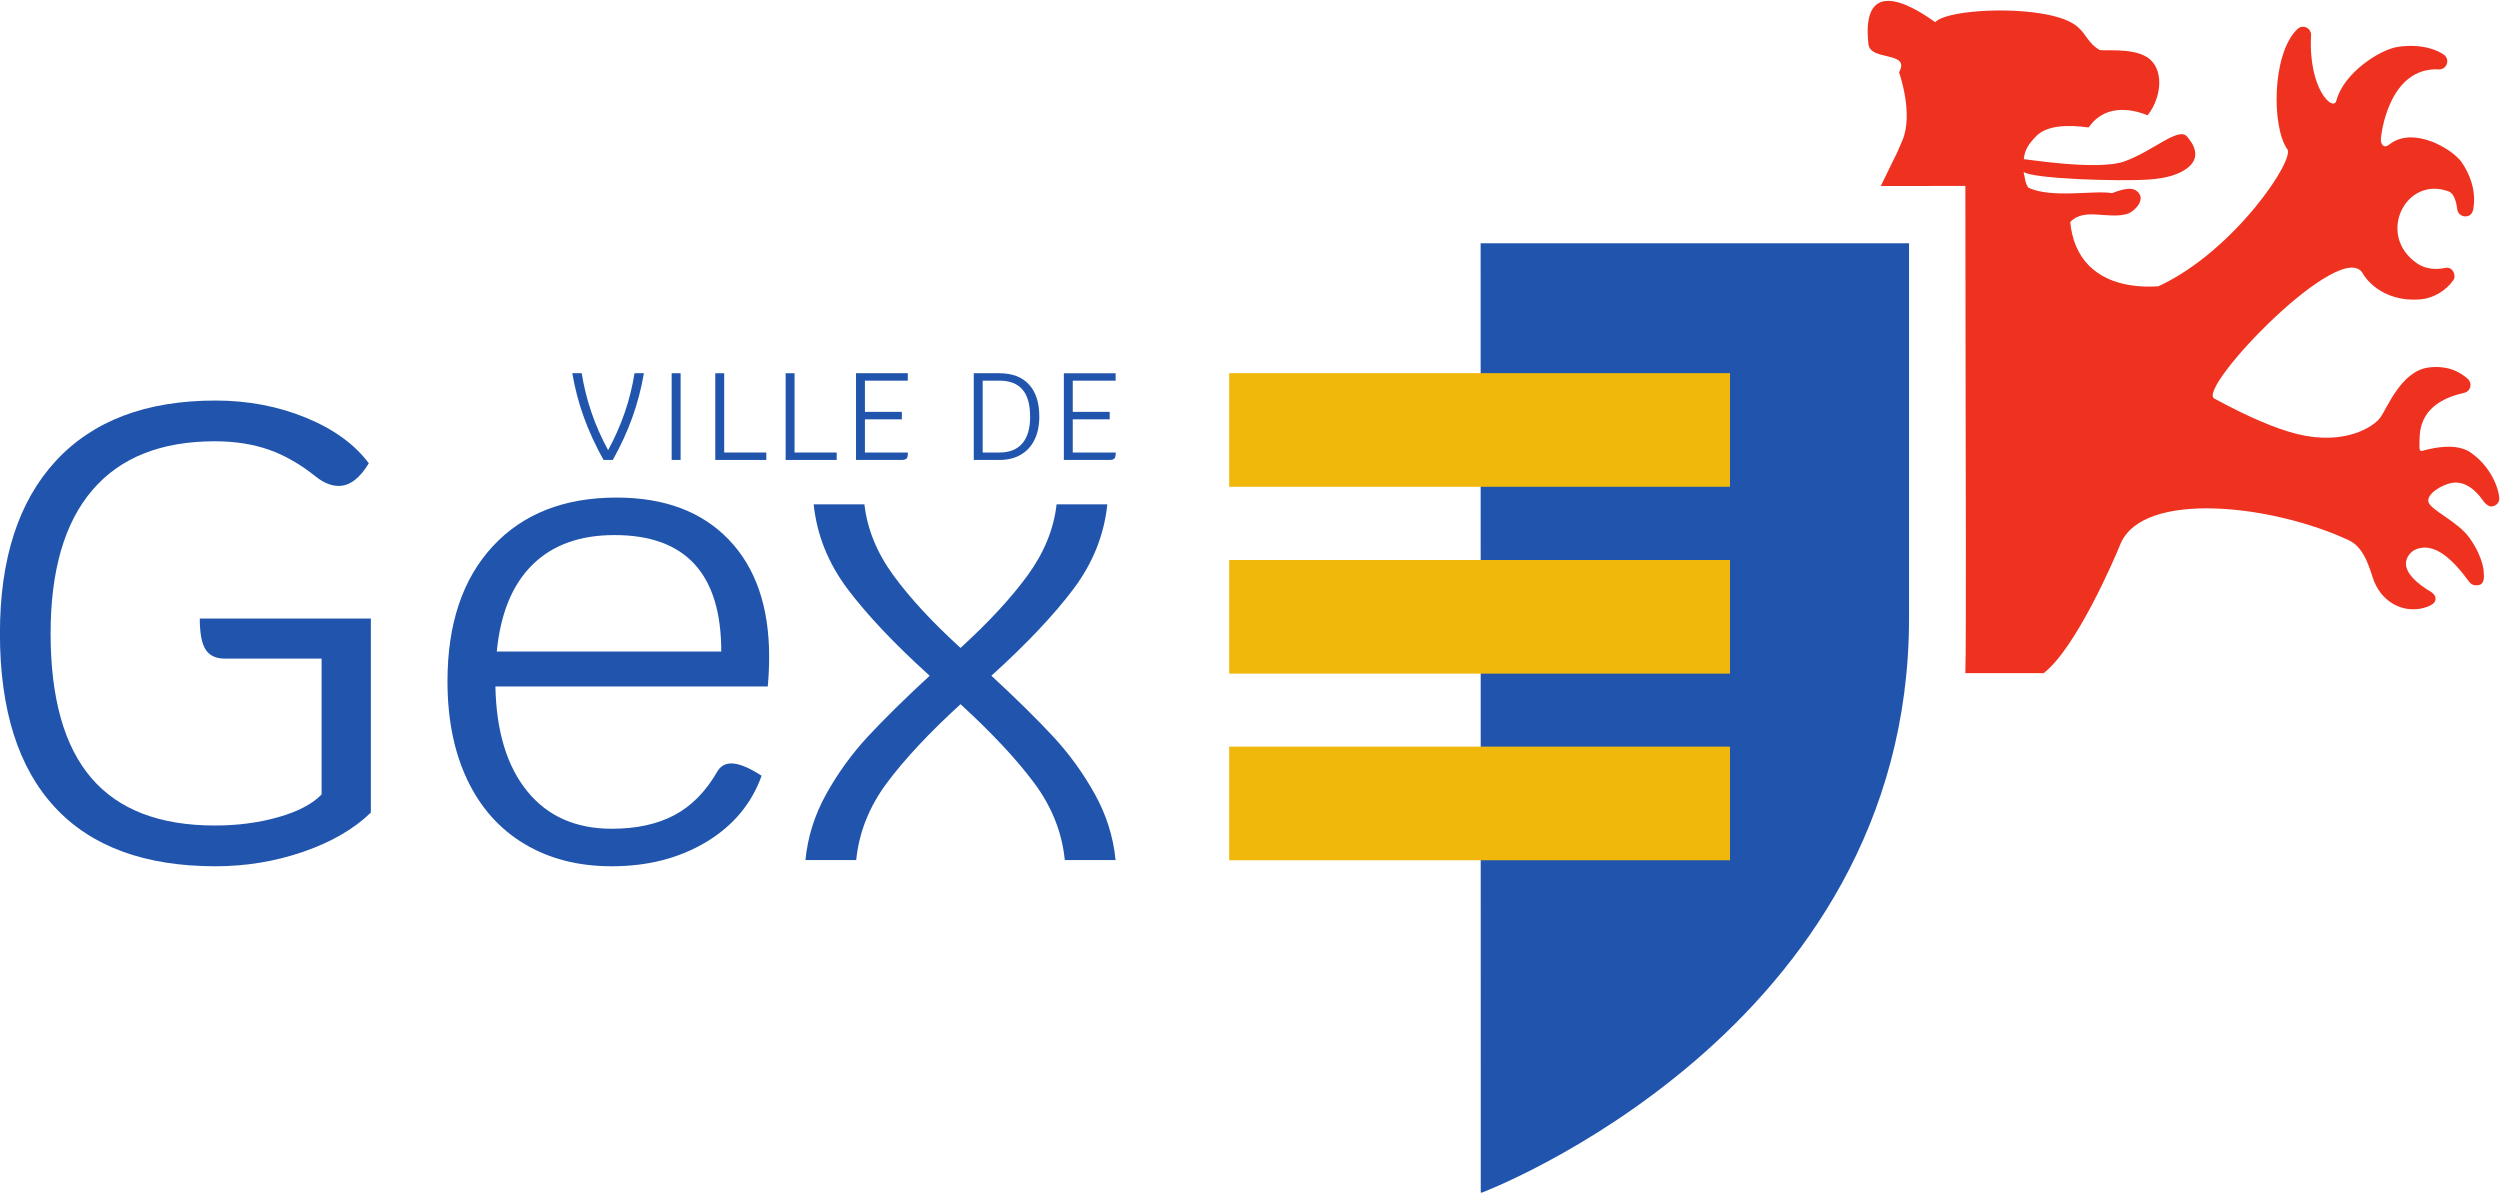 <?xml version="1.0" encoding="UTF-8" standalone="no"?>
<!-- Created with Inkscape (http://www.inkscape.org/) -->

<svg
   version="1.1"
   id="svg824"
   xml:space="preserve"
   width="750"
   height="357.753"
   viewBox="0 0 750 357.753"
   xmlns="http://www.w3.org/2000/svg"
   xmlns:svg="http://www.w3.org/2000/svg"><defs
     id="defs828" /><g
     id="g830"
     transform="matrix(1.333,0,0,-1.333,-83.149,1040.227)"><g
       id="g1461"><g
         id="g1447"><path
           d="m 145.841,641.163 v -43.675 c -3.799,-3.691 -8.855,-6.624 -15.17,-8.808 -6.313,-2.181 -12.913,-3.275 -19.795,-3.275 -15.917,0 -27.977,4.439 -36.187,13.32 -8.22,8.885 -12.327,21.909 -12.327,39.086 0,16.792 4.185,29.723 12.557,38.797 8.367,9.074 20.353,13.613 35.958,13.613 7.291,0 14.069,-1.283 20.335,-3.857 6.261,-2.57 10.985,-5.995 14.168,-10.265 -2.054,-3.399 -4.308,-5.098 -6.774,-5.098 -1.645,0 -3.341,0.682 -5.086,2.042 -3.491,2.813 -7.032,4.847 -10.628,6.111 -3.595,1.263 -7.652,1.896 -12.165,1.896 -12.118,0 -21.307,-3.668 -27.568,-10.997 -6.265,-7.325 -9.394,-18.075 -9.394,-32.243 0,-14.553 3.052,-25.4 9.162,-32.532 6.107,-7.133 15.371,-10.7 27.8,-10.7 5.132,0 9.908,0.628 14.319,1.888 4.416,1.264 7.653,2.963 9.706,5.098 v 30.571 h -21.717 c -2.056,0 -3.518,0.682 -4.388,2.042 -0.875,1.352 -1.311,3.687 -1.311,6.986"
           style="fill:#2155ad;fill-opacity:1;fill-rule:nonzero;stroke:none;stroke-width:3.853"
           id="path880" /><path
           d="m 235.168,625.878 h -61.296 c 0.2,-10.095 2.589,-17.956 7.163,-23.585 4.566,-5.625 10.908,-8.442 19.019,-8.442 5.541,0 10.238,1.017 14.087,3.056 3.853,2.042 7.059,5.29 9.629,9.756 0.717,1.26 1.796,1.892 3.237,1.892 1.645,0 3.899,-0.925 6.778,-2.77 -2.258,-6.303 -6.419,-11.278 -12.476,-14.919 -6.057,-3.637 -13.143,-5.46 -21.254,-5.46 -7.498,0 -14.045,1.672 -19.639,5.024 -5.599,3.348 -9.879,8.149 -12.858,14.41 -2.982,6.258 -4.473,13.664 -4.473,22.202 0,12.908 3.395,23.022 10.172,30.355 6.77,7.321 16.068,10.989 27.874,10.989 10.785,0 19.2,-3.156 25.261,-9.467 6.057,-6.304 9.086,-15.089 9.086,-26.344 0,-2.234 -0.104,-4.469 -0.308,-6.696 m -10.469,7.857 c 0,17.474 -8.011,26.209 -24.028,26.209 -7.81,0 -13.968,-2.235 -18.484,-6.697 -4.516,-4.465 -7.186,-10.97 -8.007,-19.512"
           style="fill:#2155ad;fill-opacity:1;fill-rule:nonzero;stroke:none;stroke-width:3.853"
           id="path882" /><path
           d="m 299.393,614.603 c 3.603,-3.884 6.72,-8.18 9.344,-12.885 2.628,-4.709 4.192,-9.679 4.709,-14.92 h -11.428 c -0.617,6.208 -2.909,11.984 -6.87,17.324 -3.965,5.332 -9.498,11.255 -16.599,17.759 -7.109,-6.504 -12.638,-12.427 -16.603,-17.759 -3.961,-5.34 -6.254,-11.116 -6.874,-17.324 h -11.425 c 0.509,5.241 2.085,10.211 4.709,14.92 2.624,4.705 5.741,9.001 9.344,12.885 3.603,3.881 8.234,8.443 13.898,13.683 -7.934,7.182 -14.079,13.686 -18.457,19.508 -4.373,5.822 -6.924,12.176 -7.641,19.069 h 11.421 c 0.624,-5.533 2.786,-10.847 6.489,-15.94 3.707,-5.094 8.754,-10.554 15.139,-16.376 6.381,5.822 11.425,11.282 15.135,16.376 3.699,5.094 5.861,10.407 6.485,15.94 h 11.421 c -0.713,-6.893 -3.264,-13.248 -7.637,-19.069 -4.377,-5.822 -10.527,-12.326 -18.457,-19.508 5.664,-5.24 10.296,-9.802 13.898,-13.683"
           style="fill:#2155ad;fill-opacity:1;fill-rule:nonzero;stroke:none;stroke-width:3.853"
           id="path884" /></g><g
         id="g1442"><path
           d="m 207.295,696.367 c -0.593,-3.437 -1.46,-6.755 -2.605,-9.941 -1.141,-3.183 -2.609,-6.381 -4.393,-9.575 h -2.088 c -1.807,3.237 -3.287,6.446 -4.435,9.633 -1.156,3.186 -2.015,6.481 -2.597,9.883 h 2.123 c 0.948,-6.022 2.928,-11.795 5.938,-17.312 3.009,5.517 4.99,11.29 5.942,17.312"
           style="fill:#2155ad;fill-opacity:1;fill-rule:nonzero;stroke:none;stroke-width:3.853"
           id="path886" /><path
           d="m 213.541,676.851 h 2.011 v 19.516 h -2.011 z"
           style="fill:#2155ad;fill-opacity:1;fill-rule:nonzero;stroke:none;stroke-width:3.853"
           id="path888" /><path
           d="m 234.841,678.523 v -1.672 h -11.486 v 19.516 h 2.007 v -17.844"
           style="fill:#2155ad;fill-opacity:1;fill-rule:nonzero;stroke:none;stroke-width:3.853"
           id="path890" /><path
           d="m 250.677,678.523 v -1.672 h -11.486 v 19.516 h 2.007 v -17.844"
           style="fill:#2155ad;fill-opacity:1;fill-rule:nonzero;stroke:none;stroke-width:3.853"
           id="path892" /><path
           d="m 266.71,678.523 c 0,-0.67 -0.096,-1.114 -0.293,-1.341 -0.197,-0.22 -0.578,-0.331 -1.156,-0.331 H 255.028 v 19.516 h 11.656 v -1.672 h -9.648 v -7.028 h 8.311 v -1.672 h -8.311 v -7.471"
           style="fill:#2155ad;fill-opacity:1;fill-rule:nonzero;stroke:none;stroke-width:3.853"
           id="path894" /><path
           d="m 293.948,693.843 c 1.553,-1.683 2.331,-4.092 2.331,-7.232 0,-2.007 -0.354,-3.749 -1.071,-5.213 -0.721,-1.468 -1.753,-2.593 -3.102,-3.375 -1.349,-0.782 -2.948,-1.176 -4.805,-1.176 h -5.772 v 19.52 h 5.772 c 2.878,0 5.098,-0.844 6.647,-2.524 m -1.487,-13.266 c 1.168,1.364 1.753,3.368 1.753,6.003 0,2.732 -0.57,4.771 -1.715,6.104 -1.141,1.341 -2.878,2.015 -5.198,2.015 h -3.765 v -16.176 h 3.765 c 2.269,0 3.984,0.686 5.159,2.054"
           style="fill:#2155ad;fill-opacity:1;fill-rule:nonzero;stroke:none;stroke-width:3.853"
           id="path896" /><path
           d="m 313.484,678.523 c 0,-0.67 -0.096,-1.114 -0.293,-1.341 -0.197,-0.22 -0.578,-0.331 -1.156,-0.331 h -10.234 v 19.516 h 11.656 v -1.672 h -9.648 v -7.028 h 8.311 v -1.672 h -8.311 v -7.471"
           style="fill:#2155ad;fill-opacity:1;fill-rule:nonzero;stroke:none;stroke-width:3.853"
           id="path898" /></g></g><g
       id="g1474"><path
         d="m 395.629,511.855 c 0,0 96.39,36.189 96.39,129.366 v 84.398 h -96.417 c 0,-1.68 0.027,-213.763 0.027,-213.763"
         style="fill:#2155ad;fill-opacity:1;fill-rule:nonzero;stroke:none;stroke-width:3.853"
         id="path872" /><g
         id="g1466"><path
           d="m 339.011,628.76 h 112.712 v 25.577 H 339.011 Z"
           style="fill:#f1b80c;fill-opacity:1;fill-rule:nonzero;stroke:none;stroke-width:3.853"
           id="path874" /><path
           d="m 339.011,670.813 h 112.712 v 25.573 H 339.011 Z"
           style="fill:#f1b80c;fill-opacity:1;fill-rule:nonzero;stroke:none;stroke-width:3.853"
           id="path876" /><path
           d="m 339.011,586.76 h 112.712 v 25.573 H 339.011 Z"
           style="fill:#f1b80c;fill-opacity:1;fill-rule:nonzero;stroke:none;stroke-width:3.853"
           id="path878" /></g><path
         d="m 522.301,628.864 c 7.325,5.614 16.102,26.059 17.355,29.211 5.209,11.941 34.054,8.781 51.389,0.678 3.788,-1.772 4.805,-7.205 5.68,-9.325 2.077,-5.017 7.232,-7.429 12.103,-5.564 0.613,0.293 1.715,0.721 1.688,1.78 -0.023,0.766 -0.701,1.376 -1.356,1.71 -9.425,5.799 -3.433,9.213 -3.433,9.213 4.277,2.092 8.535,-1.9 12.392,-7.194 0.012,-0.015 0.512,-0.728 1.483,-0.74 1.01,-0.023 2.023,0.274 1.765,2.851 -0.004,0.027 0.031,3.221 -3.194,7.799 -2.632,3.733 -8.758,6.258 -9.251,8.092 -0.497,1.861 3.048,3.926 5.325,4.327 3.992,0.636 6.758,-3.753 6.766,-3.757 0.813,-1.214 1.584,-1.557 2.015,-1.557 1.013,0 1.876,0.821 1.834,1.834 -0.089,1.946 -1.692,7.044 -6.554,10.365 -1.441,0.983 -4.412,1.942 -10.111,0.493 -0.871,-0.223 -1.422,-0.686 -1.302,1.233 0.116,1.9 -0.971,9.132 9.957,11.617 h 0.004 c 0.867,0.146 1.53,0.897 1.526,1.803 0,0.82 -0.578,1.325 -0.601,1.349 -2.944,2.612 -6.18,2.925 -8.855,2.574 -6.2,-0.816 -9.367,-9.301 -10.812,-11.208 -1.468,-2.142 -8.099,-6.427 -18.819,-3.745 -4.782,1.194 -11.012,3.861 -18.522,7.934 -4.477,1.984 29.033,37.062 33.472,28.003 0.023,-0.049 3.668,-6.475 13.031,-5.632 2.797,0.255 5.68,2.05 7.132,4.168 0.212,0.294 0.42,0.532 0.374,1.099 -0.085,1.004 -0.774,2.165 -2.312,1.761 -0.462,-0.105 -3.375,-0.725 -6.03,0.993 -9.355,6.297 -2.74,19.871 7.024,16.257 1.087,-0.401 1.692,-2.003 1.942,-4.107 0.154,-0.86 0.898,-1.515 1.803,-1.515 1.01,0 1.657,0.6 1.83,1.834 0.624,4.034 -0.794,7.652 -2.643,10.341 -2.1,3.044 -11.008,8.282 -16.345,3.962 -1.063,-0.875 -1.807,-0.051 -1.846,1.005 -0.042,1.264 1.819,16.589 13.12,15.938 1.01,0 1.83,0.82 1.83,1.831 0,0.526 -0.223,0.997 -0.582,1.332 l -0.308,0.231 c -0.99,0.679 -4.389,2.527 -10.222,1.68 -4.038,-0.581 -12.172,-5.857 -13.821,-11.999 -0.566,-2.851 -6.431,2.367 -5.722,14.694 0,1.013 -0.821,1.833 -1.83,1.833 -0.613,0 -1.013,-0.247 -1.48,-0.759 -5.51,-5.699 -5.533,-21.662 -2.1,-26.725 2.127,-1.981 -11.802,-23.002 -28.956,-30.928 -8.481,-0.555 -15.651,2.118 -18.564,9.123 -0.647,1.561 -1.087,3.33 -1.283,5.333 3.16,3.353 8.361,0.559 12.789,1.828 0.593,0.169 1.194,0.574 1.719,1.067 0.555,0.523 1.634,1.71 1.279,3.016 -0.886,1.944 -2.755,2.017 -6.35,0.598 -3.973,0.706 -13.54,-1.245 -18.853,1.221 -0.724,0.971 -0.782,2.327 -1.071,3.556 2.004,-1.572 21.612,-2.181 28.217,-1.714 4.254,0.297 6.573,1.206 8.169,2.25 3.926,2.57 1.819,5.784 0.389,7.433 -1.919,2.211 -7.479,-3.176 -14.022,-5.584 -5.93,-2.181 -22.248,0.529 -22.714,0.478 0.227,2.169 1.079,3.364 2.716,5.106 2.397,2.546 7.101,2.677 11.879,2.038 0.801,1.095 4.304,6.258 13.278,2.743 h 0.004 c 3.24,4.103 3.78,10.585 -0.135,13.07 -3.591,2.276 -10.111,1.225 -10.827,1.688 -2.377,1.537 -2.824,3.261 -4.423,4.801 -1.229,1.183 -3.136,2.261 -7.101,3.071 -9.209,1.881 -23.177,0.805 -25.304,-1.688 -4.489,3.217 -8.662,5.224 -11.502,4.728 -2.77,-0.482 -4.269,-3.341 -3.533,-9.787 0.2,-1.276 1.372,-1.846 2.728,-2.235 2.081,-0.597 4.585,-0.762 4.643,-2.397 0.015,-0.423 -0.131,-0.939 -0.493,-1.59 0,0 3.36,-9.379 0.709,-15.426 -0.524,-1.196 -1.245,-3.012 -1.957,-4.272 l -2.863,-5.891 19.035,0.027 0.069,-55.029 c 0,0 0.154,-47.683 -0.069,-54.623"
         style="fill:#ef3120;fill-opacity:1;fill-rule:nonzero;stroke:none;stroke-width:3.853"
         id="path900" /></g></g></svg>
